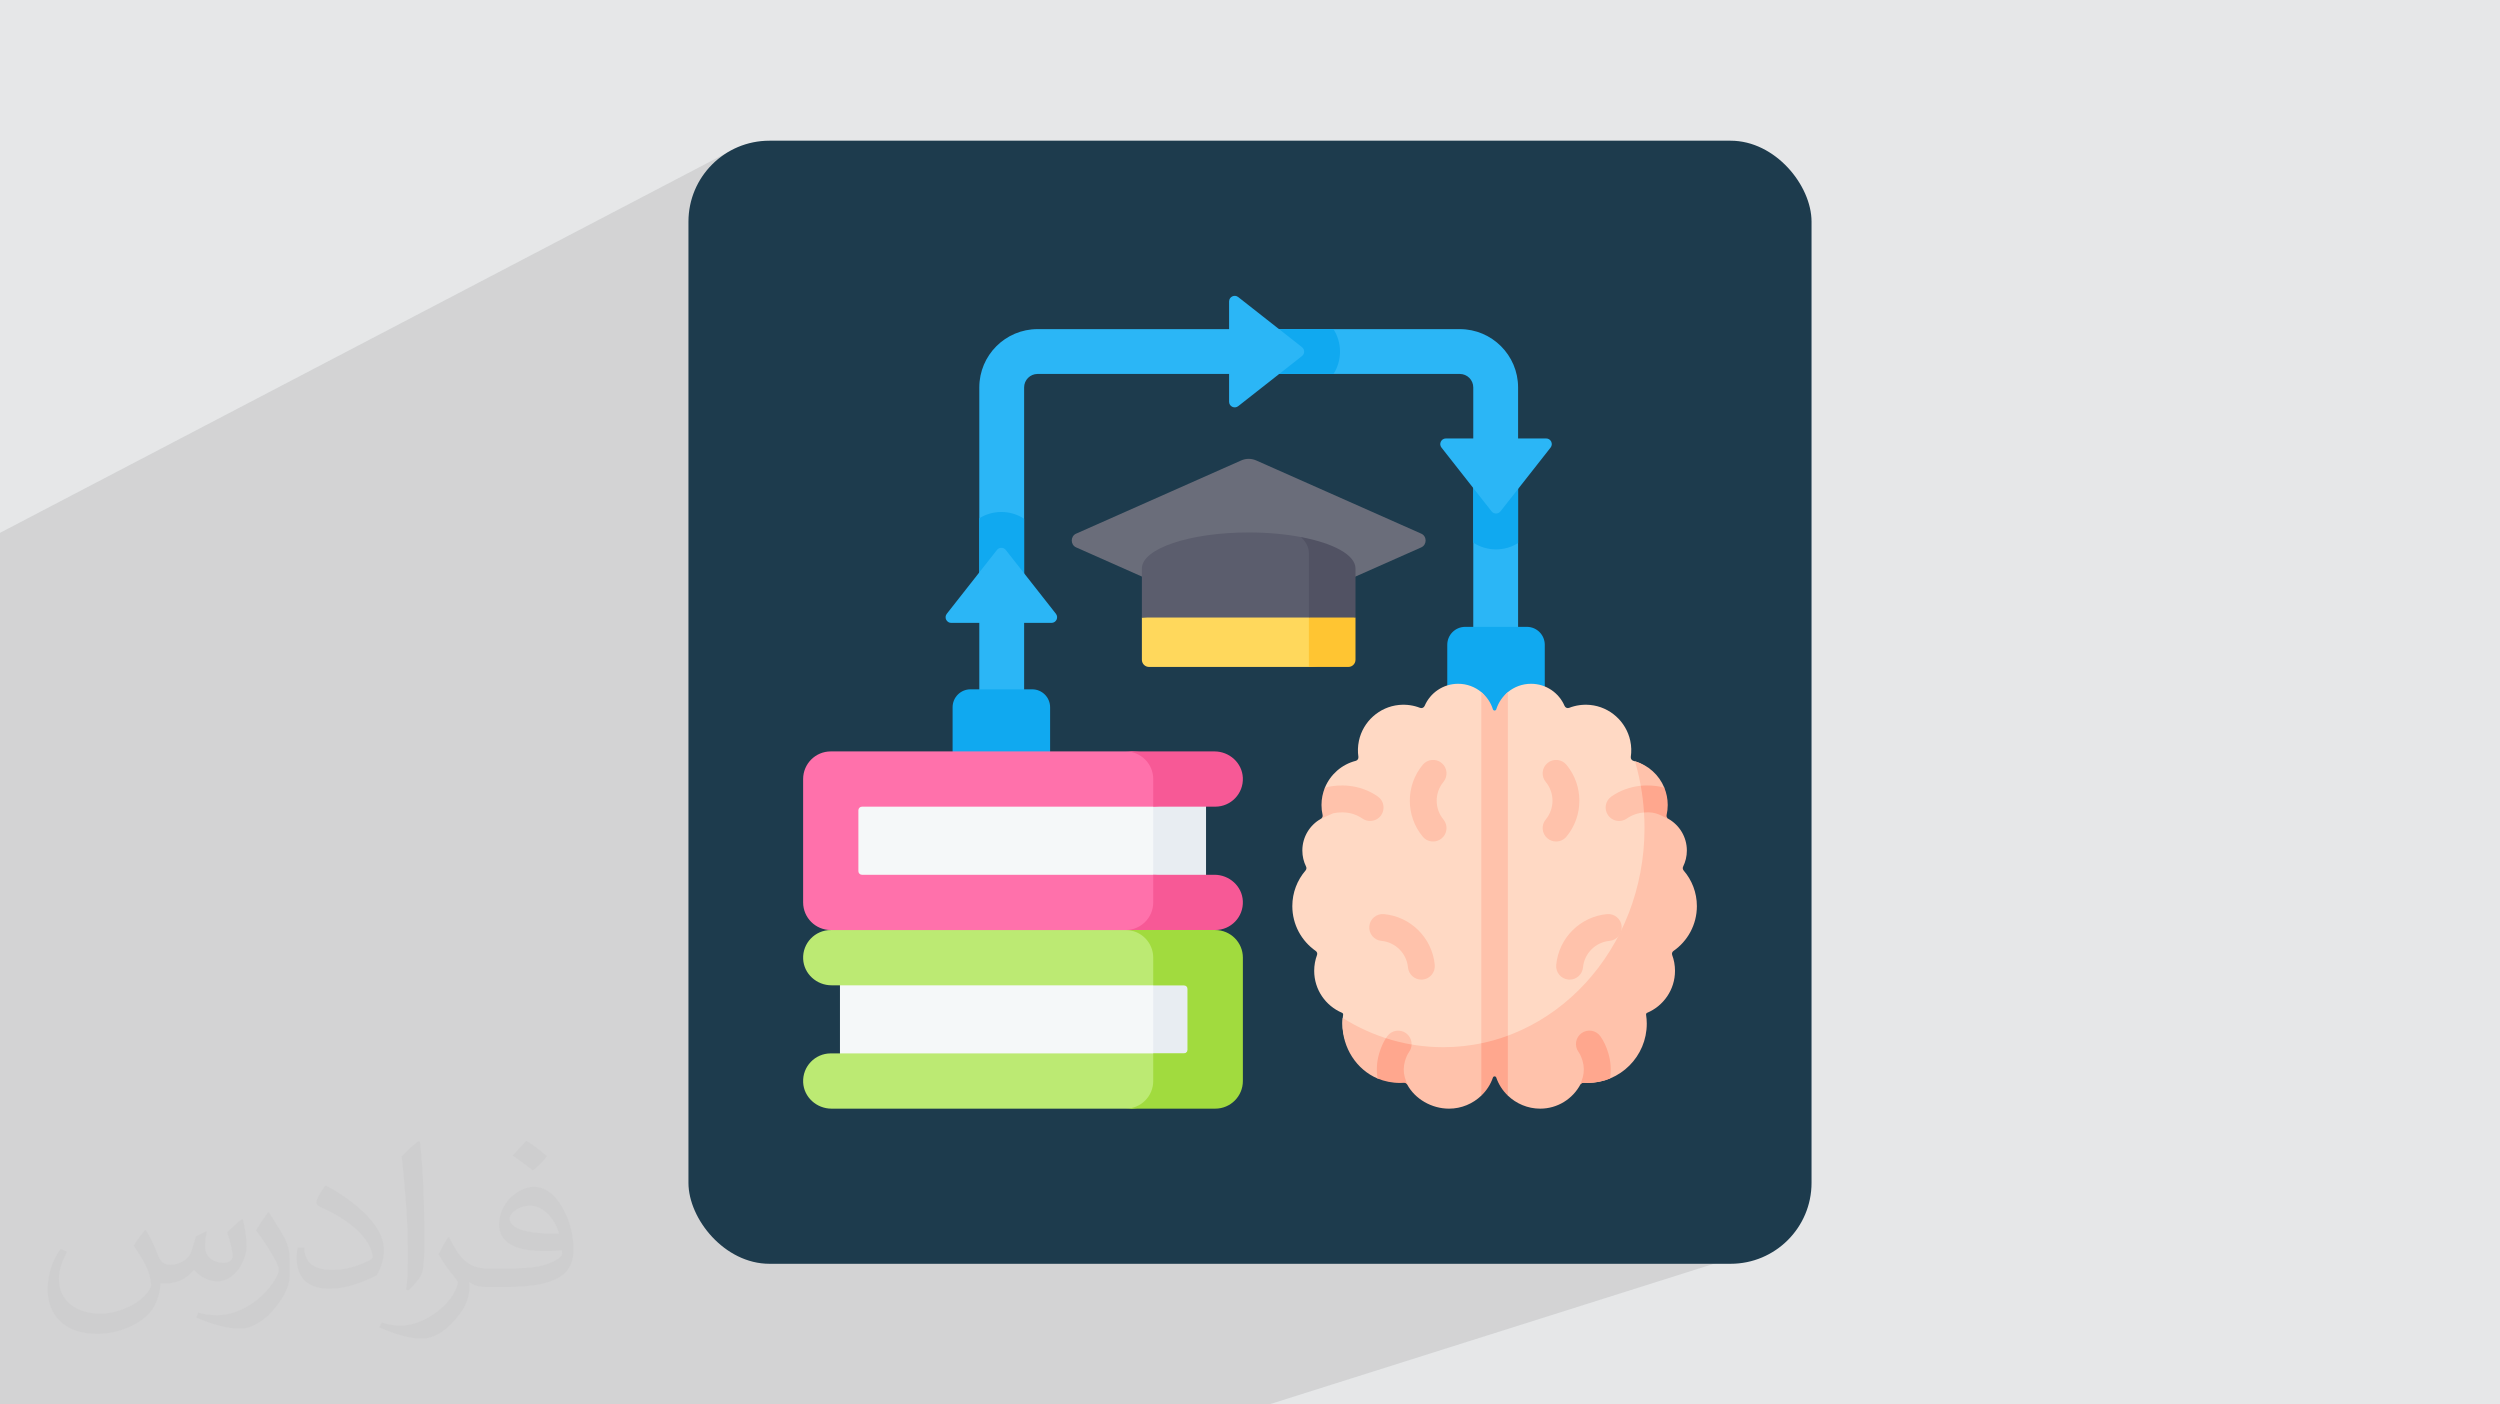 <?xml version="1.0" encoding="UTF-8"?>
<!DOCTYPE svg PUBLIC "-//W3C//DTD SVG 1.0//EN" "http://www.w3.org/TR/2001/REC-SVG-20010904/DTD/svg10.dtd">
<!-- Creator: CorelDRAW -->
<svg xmlns="http://www.w3.org/2000/svg" xml:space="preserve" width="94.192mm" height="52.917mm" version="1.0" style="shape-rendering:geometricPrecision; text-rendering:geometricPrecision; image-rendering:optimizeQuality; fill-rule:evenodd; clip-rule:evenodd"
viewBox="0 0 9404.92 5283.66"
 xmlns:xlink="http://www.w3.org/1999/xlink"
 xmlns:xodm="http://www.corel.com/coreldraw/odm/2003"
 enable-background="new 0 0 512 512">
 <defs>
  <style type="text/css">
   <![CDATA[
    .fil3 {fill:#1D3B4D}
    .fil7 {fill:#10A9F0;fill-rule:nonzero}
    .fil6 {fill:#2BB6F6;fill-rule:nonzero}
    .fil19 {fill:#515263;fill-rule:nonzero}
    .fil17 {fill:#5B5D6D;fill-rule:nonzero}
    .fil15 {fill:#6A6D7A;fill-rule:nonzero}
    .fil12 {fill:#A1DB3E;fill-rule:nonzero}
    .fil11 {fill:#BCEA73;fill-rule:nonzero}
    .fil5 {fill:#E8EDF2;fill-rule:nonzero}
    .fil4 {fill:#F5F8F9;fill-rule:nonzero}
    .fil14 {fill:#F75996;fill-rule:nonzero}
    .fil13 {fill:#FF71AB;fill-rule:nonzero}
    .fil10 {fill:#FFA78E;fill-rule:nonzero}
    .fil9 {fill:#FFC2AB;fill-rule:nonzero}
    .fil18 {fill:#FFC532;fill-rule:nonzero}
    .fil16 {fill:#FFD85C;fill-rule:nonzero}
    .fil8 {fill:#FFD9C4;fill-rule:nonzero}
    .fil2 {fill:#373435;fill-opacity:0.031}
    .fil1 {fill:#2B2A29;fill-opacity:0.102}
    .fil0 {fill:#E6E7E8}
   ]]>
  </style>
 </defs>
 <g id="Layer_x0020_1">
  <polygon class="fil0" points="-0,0 9404.92,0 9404.92,5283.66 -0,5283.66 "/>
  <polygon class="fil1" points="6532.25,3955.98 6723.22,4667.13 4773.4,5283.66 38.76,5283.66 -0,5283.66 -0,2004.49 2736.98,573.52 "/>
  <path class="fil2" d="M548.54 4627.69c17.95,27.21 29.6,53.36 40.96,82.43 8.45,16.91 12.93,48.09 52.57,48.09 11.61,0 28.28,-3.42 43.06,-11.61 16.63,-8.73 29.32,-21.94 35.94,-42l15.85 -53.36 38.57 -19.02 2.64 2.64c-5.27,20.09 -6.59,39.36 -6.59,54.43 0,44.63 38.57,61.56 69.22,61.56 17.95,0 34.09,-8.73 34.09,-25.11 0,-21.13 -8.98,-57.06 -20.62,-89.29 17.95,-17.95 35.94,-35.94 56.53,-50.47l3.17 1.6c8.98,38.04 14,75.56 14,100.66 0,24.57 -10.83,51.79 -19.81,69.49 -18.49,34.87 -51.25,62.62 -90.87,62.62 -30.1,0 -63.65,-15.07 -86.66,-43.06l-1.32 0c-21.66,26.96 -55.22,51.25 -108.86,51.25l-16.63 0c-2.64,35.41 -10.29,60.49 -21.94,82.95 -31.95,62.34 -126.81,106.47 -216.1,106.47 -124.17,0 -186.51,-71.59 -186.51,-166.96 0,-58.91 19.27,-113.6 48.88,-152.42l24.29 10.04c-18.49,35.41 -30.91,68.68 -30.91,101.45 0,89.29 72.66,131.83 156.4,131.83 77.68,0 173.83,-49.41 191.28,-106.72 -6.59,-62.62 -30.1,-91.93 -66.04,-148.99 10.83,-19.02 24.83,-38.04 42.28,-58.38l3.17 0 0 0 0 0 -0.02 -0.09zm1432.13 -336.04c26.15,16.39 51.79,35.66 76.87,57.85 -14,19.81 -31.45,37.79 -53.11,53.64 -25.11,-20.34 -50.19,-37.79 -75.84,-56.27 17.42,-19.55 34.62,-38.29 52.04,-55.22l0 0 0 0 0 0 0 0 0 0 0.03 0zm13.47 244.11c-42.28,0 -76.87,27.75 -76.87,48.34 0,44.13 84.53,57.85 185.72,57.31 -12.68,-51.79 -57.06,-105.68 -108.86,-105.68l0.01 0.03zm-94.86 236.19c54.96,0 103.04,-1.6 139.74,-10.83 40.96,-10.29 75.56,-30.91 75.56,-45.17 0,-3.7 0,-8.19 -1.32,-11.89 -22.98,2.11 -49.41,2.11 -72.38,2.11 -74.49,0 -131.55,-16.91 -154.02,-58.66 -5.55,-11.61 -9.51,-24.57 -9.51,-39.36 0,-40.43 17.42,-79.79 48.09,-107 25.61,-22.45 53.89,-36.44 82.67,-36.44 52.04,0 93.51,41.75 122.57,107.54 15.85,35.94 26.68,77.4 26.68,129.72 0,34.87 -9.51,64.19 -31.17,85.85 -40.43,39.11 -114.92,53.89 -229.04,53.89l-51.79 0 0 0 -13.47 0c-28.28,0 -48.62,-5.02 -64.72,-17.42l-2.64 0c0.79,6.59 1.32,12.93 1.32,19.02 0,25.61 -8.45,58.38 -25.61,84.53 -50.72,75.3 -105.68,108.04 -153.24,108.04 -48.09,0 -107,-18.49 -160.11,-42.54l9.51 -18.49c17.17,7.13 40.96,11.89 73.7,11.89 85.85,0 198.66,-82.43 212.66,-163 -3.17,-6.59 -8.98,-15.32 -17.17,-24.57 -25.11,-29.85 -40.96,-54.68 -55.75,-80.83 12.68,-25.11 24.29,-45.17 35.13,-63.4l4.49 -0.53c36.72,74.77 69.99,117.55 144.23,117.55l11.61 0 0 0 53.89 0 0 0 0 0 0 0 0 0 0 0 0.09 0.01zm-371.98 79c6.34,-34.34 6.87,-72.91 6.87,-108.86l0 -53.36c0,-99.6 -12.68,-244.36 -22.98,-338.68 17.95,-19.27 43.06,-42 62.87,-57.31l5.81 1.6c13.47,118.62 16.63,256 16.63,383.06 0,33.3 -1.32,65.79 -4.49,89.55 -1.85,30.1 -19.27,52.83 -56.53,87.7l-8.19 -3.7zm-382.8 -157.19c1.85,46.77 24.83,83.49 105.15,83.49 49.93,0 92.19,-12.93 138.96,-35.13 8.45,-3.7 12.93,-8.73 12.93,-12.93 0,-29.32 -22.45,-68.15 -60.23,-103.55 -36.72,-33.3 -85.34,-62.62 -130.76,-82.18 -15.6,-6.59 -20.62,-13.47 -20.62,-20.09 0,-13.47 17.95,-41.75 32.77,-62.09l5.02 -0.53c52.04,27.21 110.17,67.64 153.24,112.53 39.11,41.47 63.4,83.49 63.4,129.19 0,33.81 -10.29,65.51 -26.96,95.11 -57.06,28.79 -117.83,50.72 -178.06,50.72 -73.17,0 -123.1,-34.34 -123.1,-114.92 0,-8.73 0,-22.19 3.17,-39.64l25.11 0 0 0 0 0 0 0 0 0 0 0 -0.02 0zm-132.37 -132.9l45.45 73.45c16.63,27.21 32.23,56.81 32.23,103.55l0 59.7c0,48.34 -30.91,100.13 -80.83,151.38 -39.11,34.62 -73.7,49.41 -105.68,49.41 -47.55,0 -101.98,-14.79 -164.85,-41.75l7.13 -18.49c19.81,5.27 42.79,9.77 71.06,9.77 90.36,-0.53 182.8,-66.57 225.08,-147.15 5.02,-9.26 6.87,-17.95 6.87,-24.04 0,-9.26 -5.02,-19.55 -8.98,-28.79 -22.98,-43.31 -48.62,-82.95 -76.87,-119.68 14.79,-23.25 29.6,-45.7 45.7,-67.9l3.7 0.53 0 0 0 0 0 0 0 0 0 0 -0.02 0.01z"/>
  <rect class="fil3" x="2589.93" y="529.3" width="4225.03" height="4225.03" rx="304.59" ry="304.59"/>
  <g id="_1849646043280">
   <g>
    <polygon class="fil4" points="3159.92,3651.64 4561.62,3651.64 4561.62,4017.82 3159.92,4017.83 "/>
    <path class="fil5" d="M4583.21 3686.83l0 295.77c0,9.67 -11.48,17.41 -25.52,17.41l-219.28 0 0 -330.6 219.28 0.01c14.04,0 25.52,7.83 25.52,17.4z"/>
    <polygon class="fil4" points="3159.93,2954.87 4472.75,2954.87 4472.75,3370.69 3159.93,3370.69 "/>
    <polygon class="fil5" points="4338.41,2954.87 4537.06,2954.87 4537.06,3370.71 4338.41,3370.71 "/>
    <g>
     <path class="fil6" d="M3768.4 2677.5c-46.57,0 -84.31,-37.75 -84.31,-84.31l0 -1135.83c0,-120.89 98.34,-219.23 219.22,-219.23l1588.45 0c120.89,0 219.23,98.34 219.23,219.23l0 900.83c0,46.57 -37.75,84.32 -84.31,84.32 -46.56,0 -84.31,-37.76 -84.31,-84.32l0 -900.83c0,-27.9 -22.7,-50.59 -50.59,-50.59l-1588.46 0c-27.9,0 -50.59,22.7 -50.59,50.59l0 1135.82c0,46.57 -37.75,84.32 -84.31,84.32l0 0z"/>
    </g>
    <path class="fil7" d="M5743.96 2358.18l-231.92 0c-37.25,0 -67.46,30.2 -67.46,67.46l0 308.03 366.82 0 0 -308.03c0.01,-37.25 -30.19,-67.46 -67.45,-67.46l0 0z"/>
    <path class="fil8" d="M6268.91 3577.55c53.25,-37.16 88.12,-98.86 88.12,-168.73 0,-51.2 -18.75,-98 -49.7,-134 -3.5,-4.07 -4.46,-9.78 -2.09,-14.6 9.01,-18.25 14.08,-38.78 14.08,-60.51 0,-51.29 -28.17,-95.99 -69.88,-119.5 -5,-2.83 -7.57,-8.61 -6.3,-14.21 2.74,-12.13 4.2,-24.73 4.2,-37.68 0,-79.92 -30.84,-147.02 -102.35,-165.99 -6.69,-1.78 -10.98,-8.19 -9.98,-15.03 2.81,-19.3 2.45,-39.63 -2.01,-60.55 -15.41,-72.44 -76.96,-127.63 -150.69,-134.71 -28.1,-2.7 -54.98,1.42 -79.18,10.86 -6.85,2.68 -14.42,-0.57 -17.3,-7.33 -20.95,-48.92 -69.51,-83.19 -126.1,-83.19 -33.15,0 -63.52,11.78 -87.23,31.36 -20.21,16.69 -35.57,67.31 -43.6,92.91 -1.93,6.13 -10.63,6.13 -12.56,0 -8.04,-25.6 -23.39,-76.21 -43.6,-92.91 -23.7,-19.58 -54.09,-31.36 -87.24,-31.36 -56.57,0 -105.14,34.27 -126.09,83.19 -2.9,6.76 -10.45,10 -17.3,7.33 -24.21,-9.45 -51.09,-13.56 -79.19,-10.86 -73.73,7.08 -135.29,62.27 -150.68,134.71 -4.44,20.91 -4.82,41.22 -2.02,60.5 1,6.84 -3.25,13.3 -9.94,15.01 -52.7,13.43 -95.56,51.32 -115.97,100.83 0.43,22 -5.23,40.11 -5.23,63.22 0,12.95 -1.54,28.59 1.19,40.71 1.27,5.6 -5.99,10.4 -10.99,13.23 -41.72,23.51 -69.92,68.17 -69.92,119.46 0,21.73 5.07,42.26 14.08,60.51 2.38,4.82 1.42,10.52 -2.09,14.6 -30.96,36 -49.7,82.79 -49.7,134 0,69.86 34.87,131.56 88.12,168.73 4.85,3.38 6.84,9.65 4.79,15.2 -6.87,18.52 -10.64,38.54 -10.64,59.45 0,71.03 43.23,131.94 104.81,157.93 2.87,1.21 4.52,4.13 4.05,7.2 -1.52,9.97 -2.42,20.16 -2.57,30.52 -1.58,107.23 89.05,196.84 196.26,199.2 21.33,0.47 19.12,0.08 29.79,-1.03 27.49,57.97 93.28,98.06 161.7,98.06 75.58,0 155.14,-48.92 178.37,-116.82 2.08,-6.06 10.59,-5.98 12.67,0.08 23.26,67.84 76.22,116.74 151.76,116.74 65.43,0 122.28,-36.67 151.16,-90.59 2.39,-4.45 7.23,-7.08 12.27,-6.74 4.9,0.32 9.84,0.49 14.82,0.49 123.05,0 222.81,-99.76 222.81,-222.81 0,-13.28 -1.23,-26.27 -3.45,-38.9 64.17,-24.77 96.43,-60.42 96.43,-133.33 0,-20.91 -3.77,-40.94 -10.64,-59.46 -2.06,-5.54 -0.06,-11.8 4.79,-15.19l-0.01 0z"/>
    <path class="fil9" d="M6290.68 3592.78c6.92,18.47 10.63,38.55 10.63,59.42 0,71.04 -43.23,131.94 -104.79,157.95 -2.85,1.2 -4.5,4.1 -4.03,7.16 1.67,10.99 2.62,22.28 2.62,33.7 0,123.09 -99.78,222.86 -222.87,222.86 -4.84,0 -9.74,-0.19 -14.52,-0.51 -5.14,-0.35 -10.1,2.22 -12.54,6.77 -28.92,53.91 -85.74,90.59 -151.14,90.59 -46.75,0 -89.92,-18.76 -121.57,-49.13 -14.22,-29.53 -34.67,-74.65 -43.54,-100.54 -2.06,-6.11 -10.5,-6.11 -12.63,0 -8.87,25.91 -25.96,65.99 -43.53,100.54 -31.65,30.37 -74.82,49.13 -121.57,49.13 -65.55,0 -127.96,-36.38 -157.26,-90.48 -2.27,-4.17 -7.15,-10.27 -11.86,-9.78 -2.35,0.24 -37.04,-18.69 -99.78,-13.15 -78.87,-33.49 -132.18,-114.85 -132.18,-206.3 0,-7.24 0.4,-14.42 1.14,-21.47 111.26,69.99 240.48,110 378.2,110 418.15,0 757.13,-369.16 757.13,-824.53 0,-87.54 -12.56,-171.95 -35.83,-251.12 50.06,14.64 90.58,51.52 110.25,99.21 -3.75,21.19 7.72,42.13 7.72,65.24 0,12.96 -1.46,25.52 -4.18,37.68 -0.95,4.17 4.94,9.11 7.7,12.19 0.94,1.04 2.53,1.31 3.8,2.04 41.68,23.46 69.85,68.2 69.85,119.51 0,21.67 -5.11,42.21 -14.09,60.49 -2.39,4.78 -1.39,10.5 2.07,14.63 30.97,35.96 49.71,82.74 49.71,133.93 0,69.92 -34.83,131.61 -88.14,168.76 -4.84,3.36 -6.83,9.61 -4.77,15.2l0 0z"/>
    <path class="fil9" d="M5672.49 2603.78l0 1400.65c-30.82,9.86 -68.06,18.08 -99.77,12.55l0 -1413.2c20.17,16.65 35.55,39.05 43.57,64.62 1.96,6.14 10.65,6.14 12.62,0 8.09,-25.57 23.4,-47.97 43.57,-64.62z"/>
    <path class="fil10" d="M5672.46 3896.13l0 225.47c-19.55,-18.74 -34.7,-41.88 -43.54,-67.74 -2.06,-6.11 -10.5,-6.11 -12.63,0 -8.84,25.92 -23.99,49.06 -43.53,67.74l0 -196.81c34.1,-7.12 67.34,-16.68 99.71,-28.66l0 0z"/>
    <path class="fil7" d="M5041.06 1322.71c0,30.35 -8.57,59.3 -24.41,84.04l-251.67 0 0 -168.62 251.27 0c16.05,24.82 24.81,53.97 24.81,84.58l0 0z"/>
    <path class="fil6" d="M4623.78 1407.18l0 104.15c0,17.68 20.38,27.59 34.29,16.66l240.02 -188.58c10.79,-8.49 10.79,-24.84 0,-33.33l-240.02 -188.58c-13.91,-10.92 -34.29,-1.01 -34.29,16.67l0 104.15 0 168.85z"/>
    <path class="fil7" d="M3852.68 1951.51l0 341.58 -168.62 0 0 -343.33c24.48,-15.39 53.09,-23.74 83.03,-23.74 30.96,0 60.51,8.97 85.59,25.5l0 -0.01z"/>
    <path class="fil6" d="M3851.49 2343.28l104.15 0c17.68,0 27.59,-20.38 16.66,-34.29l-188.58 -240.02c-8.48,-10.79 -24.84,-10.79 -33.33,0l-188.57 240.02c-10.93,13.91 -1.02,34.29 16.66,34.29l104.15 0 168.85 0z"/>
    <path class="fil7" d="M5711 1726.16l0 316.82c-24.48,15.45 -53.09,23.81 -83.03,23.81 -30.96,0 -60.51,-8.97 -85.59,-25.5l0 -315.13 168.62 0z"/>
    <path class="fil6" d="M5543.57 1649.46l-104.15 0c-17.68,0 -27.59,20.39 -16.66,34.29l188.58 240.02c8.49,10.79 24.84,10.79 33.33,0l188.58 -240.02c10.92,-13.9 1.01,-34.29 -16.67,-34.29l-104.15 0 -168.85 0z"/>
    <path class="fil7" d="M3883.01 2593.17l-231.92 0c-37.25,0 -67.45,30.2 -67.45,67.46l0 261.54 366.82 0 0 -261.54c0,-37.25 -30.2,-67.46 -67.45,-67.46l-0.01 0z"/>
    <path class="fil11" d="M4537.08 4137.94l-279.55 32.78 -1129.32 0c-55.98,0 -104.13,-43.01 -106.77,-98.92 -2.81,-59.69 44.75,-108.98 103.82,-108.98l1329.03 0c7.45,0 13.49,-6.04 13.49,-13.49l0 -229.19c0,-7.45 -6.05,-13.49 -13.49,-13.49l-1326.08 0.01c-55.98,0 -104.13,-43.01 -106.77,-98.92 -2.81,-59.69 44.75,-108.98 103.83,-108.98l626.29 -60.13 505.97 60.13 273.71 13.39c57.41,0 103.95,46.54 103.95,103.95l5.83 417.9c-0.01,57.4 -46.54,103.94 -103.95,103.94l0 -0.01z"/>
    <path class="fil12" d="M4675.67 3602.68l0 464.08c0,57.4 -46.54,103.94 -103.95,103.94l-337.26 0c57.4,0 103.94,-46.54 103.94,-103.94l0 -103.95 115.88 0c7.42,0 13.49,-6 13.49,-13.49l0 -229.2c0,-7.42 -6.07,-13.49 -13.49,-13.49l-115.88 0 0 -103.94c0,-57.39 -46.54,-103.93 -103.94,-103.93l203.26 -47.71 134 47.71c57.41,0 103.95,46.54 103.95,103.93z"/>
    <path class="fil13" d="M3125.28 2826.8l1134.16 0 313.3 22.72c55.98,0 85.93,16.75 88.57,72.66 2.81,59.69 -32.34,88.27 -91.42,88.27l-231.47 24.24 -1095.71 0.01c-7.45,0 -13.49,6.04 -13.49,13.49l0 229.19c0,7.45 6.04,13.49 13.49,13.49l1095.7 -0.01 227.67 10.98c55.97,0 91.96,32.03 94.6,87.95 2.81,59.69 -27.91,89.17 -86.98,89.17l-310.44 19.8 -1137.97 0c-57.41,0 -103.95,-46.54 -103.95,-103.95l0 -464.07c0,-57.4 46.54,-103.94 103.95,-103.94l0 0z"/>
    <path class="fil14" d="M4675.54 3389.81c2.83,59.69 -44.72,108.94 -103.81,108.94l-337.27 0c57.4,0 103.95,-46.54 103.95,-103.95l0 -103.94 230.35 0c55.99,0 104.14,43.03 106.78,98.96z"/>
    <path class="fil14" d="M4675.54 2925.73c2.83,59.69 -44.72,108.94 -103.81,108.94l-233.32 0 0 -103.94c0,-57.4 -46.54,-103.94 -103.95,-103.94l334.3 0c55.99,0 104.14,43.02 106.78,98.95z"/>
    <path class="fil10" d="M6056.83 4057.18c-26.1,10.72 -54.63,16.65 -84.58,16.65 -4.92,0 -9.91,-0.2 -14.77,-0.47 -5.06,-0.34 -9.91,2.29 -12.28,6.74 0.54,-1.75 8.64,-25.36 9.11,-27.11 5.53,-20.17 5.32,-41.35 -0.68,-61.66 -4.18,-14.16 -9.38,-25.7 -15.51,-34.27 -16.26,-22.73 -10.99,-54.3 11.73,-70.55 22.74,-16.25 54.37,-10.99 70.62,11.73 12.82,18.01 22.67,39.06 30.21,64.42 9.18,30.96 11.2,63.13 6.14,94.5l0 0.01z"/>
    <path class="fil9" d="M6219.25 2955.94c-7.74,-0.64 -15.66,-1.08 -24,-1.08 -7.63,0 -15.25,0.33 -22.81,1.15 -39.52,3.77 -77.23,17.46 -110.14,40.14 -23.08,15.85 -28.87,47.35 -13.02,70.34 9.79,14.24 25.63,21.93 41.69,21.93 9.91,0 19.9,-2.91 28.67,-8.91 19.36,-13.36 41.69,-21.25 65.03,-23.01 15.3,-0.6 25.98,-0.17 34.51,1.09 10.07,-33.89 11.76,-67.77 0.08,-101.66z"/>
    <path class="fil10" d="M6275.86 3080.13c-20.55,-6.81 -42.67,-28.47 -91.2,-23.6 -2.16,-34.13 -6.27,-67.66 -12.2,-100.51 7.55,-0.81 15.18,-1.15 22.8,-1.15 24.35,0 46,2.7 65.77,8.23 8.29,20.1 12.88,42.1 12.88,65.23 0,12.95 -1.42,25.5 -4.18,37.7 -1.22,5.53 1.21,11.19 6.13,14.1l0.01 0z"/>
    <path class="fil9" d="M5285.5 3991.46c4.18,-14.16 9.38,-25.7 15.51,-34.26 16.26,-22.74 10.99,-54.31 -11.73,-70.56 -22.74,-16.25 -54.37,-10.99 -70.62,11.74 -12.82,18 -22.67,39.05 -30.21,64.41 -0.81,2.72 -1.49,5.44 -2.19,8.18 31.54,9.95 63.57,20.91 98.08,24.98 0.39,-1.5 0.73,-3 1.17,-4.49l0 0z"/>
    <path class="fil10" d="M5285.52 3991.48c-6,20.31 -6.21,41.49 -0.68,61.66 0.47,1.75 8.57,25.36 9.11,27.11 -0.27,-0.53 -0.6,-1.07 -0.95,-1.55 -2.63,-3.5 -6.88,-5.46 -11.33,-5.19 -4.85,0.27 -9.85,0.48 -14.78,0.48 -29.94,0 -58.47,-5.94 -84.57,-16.66 -5.06,-31.36 -3.04,-63.54 6.13,-94.51 6.54,-22.06 14.85,-40.8 25.36,-57.19 31.43,10.18 63.67,18.14 96.59,23.81 -0.26,9.65 -3.3,19.36 -9.38,27.79 -6.14,8.57 -11.33,20.1 -15.51,34.27l0 -0.01z"/>
    <path class="fil9" d="M4969.24 3080.26c2.97,-1.01 42.77,-19.96 46.14,-20.7 9.98,-2.3 21.59,-3.51 34.67,-3.51 3.57,0 7.09,0.14 10.59,0.48 23.33,1.75 45.66,9.65 65.02,23.01 8.77,6 18.76,8.91 28.67,8.91 16.06,0 31.91,-7.69 41.69,-21.93 15.86,-23.01 10.05,-54.5 -13.01,-70.35 -32.92,-22.66 -70.62,-36.35 -110.15,-40.13 -7.56,-0.81 -15.18,-1.15 -22.8,-1.15 -24.35,0 -46,2.7 -65.77,8.23 -8.3,20.1 -12.88,42.09 -12.88,65.22 0,12.95 1.42,25.5 4.17,37.71 1.22,5.59 -1.29,11.32 -6.34,14.22z"/>
    <g>
     <g>
      <path class="fil9" d="M5347.1 3685.31c-25.79,0 -47.83,-19.63 -50.3,-45.83 -5,-52.89 -47.02,-94.91 -99.91,-99.91 -27.82,-2.63 -48.24,-27.3 -45.6,-55.12 2.63,-27.83 27.43,-48.18 55.12,-45.61 101.18,9.56 181.56,89.93 191.12,191.11 2.63,27.82 -17.79,52.5 -45.6,55.13 -1.62,0.15 -3.23,0.23 -4.82,0.23l0 0z"/>
     </g>
     <g>
      <path class="fil9" d="M5391.23 3165.7c-14.56,0 -29.01,-6.25 -39,-18.34 -64.78,-78.31 -64.78,-191.98 0,-270.28 17.81,-21.53 49.7,-24.53 71.23,-6.73 21.52,17.8 24.53,49.69 6.72,71.23 -33.87,40.93 -33.87,100.35 0,141.28 17.81,21.54 14.8,53.42 -6.72,71.22 -9.45,7.81 -20.87,11.62 -32.23,11.62z"/>
     </g>
     <g>
      <path class="fil9" d="M5904.84 3685.31c-1.6,0 -3.21,-0.08 -4.82,-0.23 -27.81,-2.63 -48.24,-27.31 -45.6,-55.13 9.56,-101.18 89.93,-181.56 191.12,-191.11 27.76,-2.57 52.49,17.78 55.12,45.6 2.63,27.82 -17.79,52.5 -45.6,55.13 -52.89,4.99 -94.91,47.01 -99.91,99.91 -2.48,26.19 -24.52,45.83 -50.3,45.83l0 0z"/>
     </g>
     <g>
      <path class="fil9" d="M5853.98 3165.7c-11.36,0 -22.79,-3.8 -32.22,-11.61 -21.53,-17.8 -24.54,-49.69 -6.73,-71.22 33.87,-40.94 33.87,-100.36 0,-141.29 -17.81,-21.53 -14.8,-53.42 6.73,-71.22 21.53,-17.81 53.42,-14.81 71.22,6.72 64.78,78.31 64.78,191.98 0,270.28 -10,12.08 -24.45,18.34 -39,18.34l0 0z"/>
     </g>
    </g>
    <path class="fil15" d="M5346.76 2007.61l-620.97 -275.45c-18.05,-8 -38.46,-8 -56.51,0l-620.97 275.45c-21.84,9.69 -21.84,41.93 0,51.61l620.97 275.44c18.05,8.01 38.46,8.01 56.51,0l620.97 -275.44c21.84,-9.69 21.84,-41.93 0,-51.61z"/>
    <path class="fil16" d="M5082.56 2323.04l9.81 145.25c0,14.91 -12.07,26.98 -26.98,26.98l-141.43 13.74 -601.27 0c-14.91,0 -26.99,-12.08 -26.99,-26.99l0 -158.98 417.02 -38.86 369.84 38.86z"/>
    <path class="fil17" d="M5060.63 2138.62l0 184.42 -764.91 0 0 -184.42c0,-74.88 179.9,-135.58 401.81,-135.58 71.32,0 138.3,6.27 196.36,17.26 131.5,50.51 166.74,67.51 166.74,118.32z"/>
    <path class="fil18" d="M5099.34 2323.04l0 158.98c0,14.91 -12.07,26.99 -26.98,26.99l-148.4 0 0 -185.97 82.06 -29.96 93.32 29.96z"/>
    <path class="fil19" d="M5099.34 2138.62l0 184.42 -175.37 0 0 -243.03c0,-21.12 -10.72,-41.28 -30.08,-59.7 122.63,23.19 205.46,67.52 205.46,118.31l0 0z"/>
   </g>
  </g>
 </g>
</svg>
